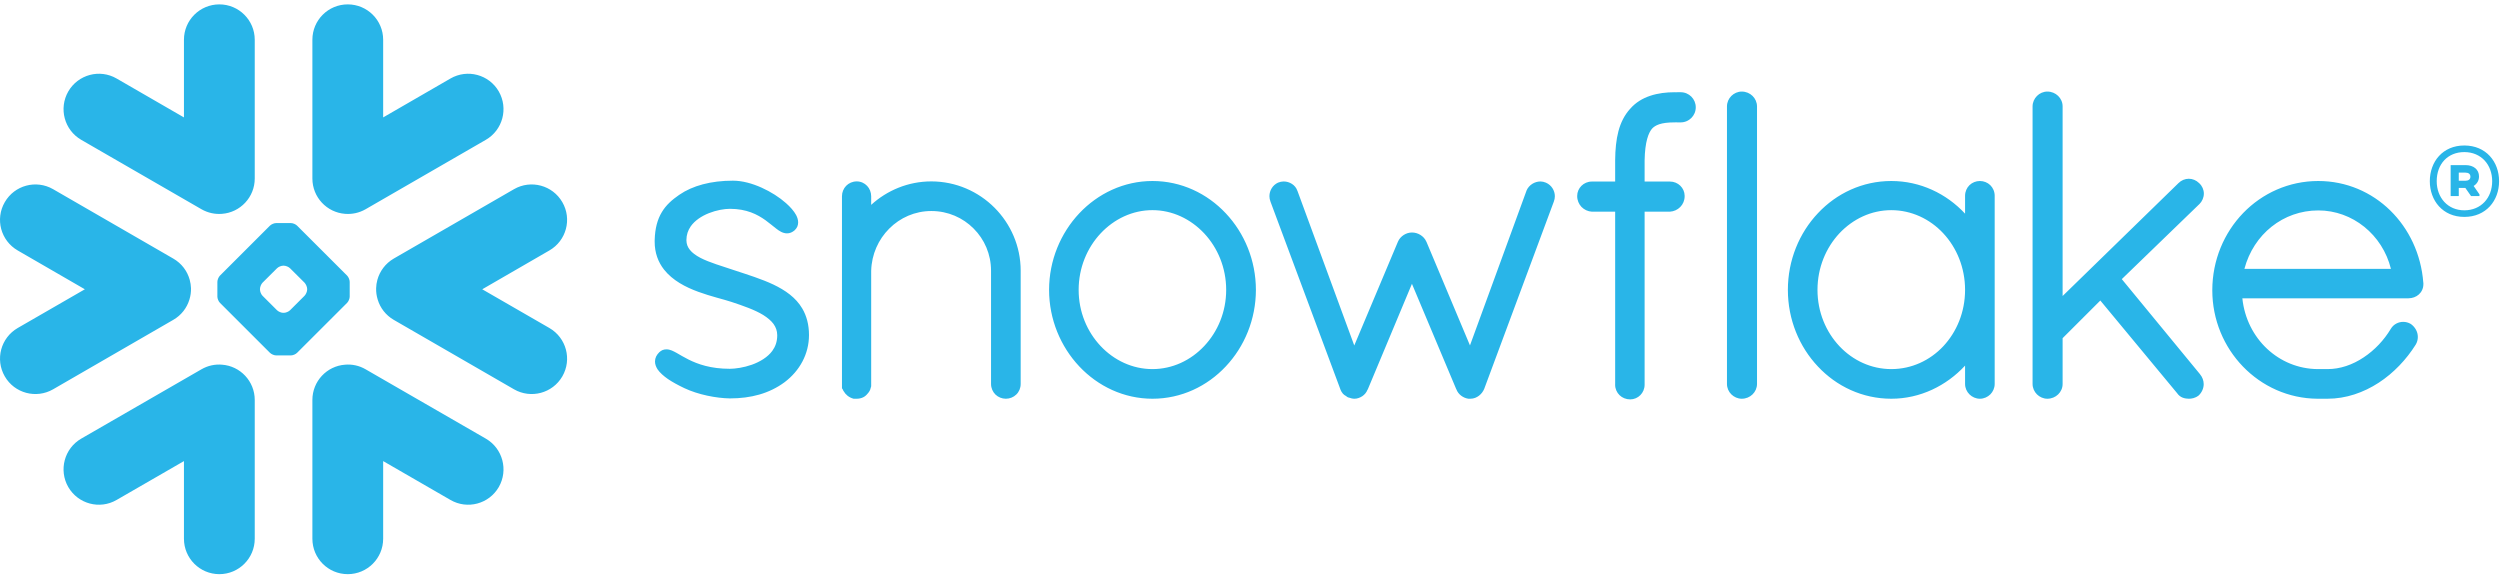 <svg width="174" height="40" viewBox="0 0 174 40" fill="none" xmlns="http://www.w3.org/2000/svg">
<g clip-path="url(#clip0_19519_24570)">
<path fill-rule="evenodd" clip-rule="evenodd" d="M107.594 12.713L107.589 12.71C107.589 12.71 107.586 12.709 107.583 12.709C107.465 12.657 107.336 12.63 107.211 12.63C107.009 12.631 106.816 12.691 106.647 12.797C106.475 12.906 106.33 13.065 106.246 13.263V13.268L102.31 24.041L99.277 16.82L99.272 16.817C99.187 16.615 99.034 16.459 98.861 16.351C98.685 16.242 98.484 16.182 98.271 16.182C98.065 16.182 97.872 16.246 97.702 16.352C97.535 16.461 97.384 16.615 97.299 16.817L97.297 16.82L94.257 24.046L90.3 13.278H90.297C90.228 13.07 90.087 12.907 89.92 12.8C89.75 12.691 89.552 12.631 89.347 12.63C89.216 12.63 89.084 12.657 88.959 12.709H88.953L88.948 12.713C88.579 12.885 88.354 13.254 88.352 13.656C88.352 13.782 88.377 13.908 88.426 14.033H88.425L93.293 27.103V27.108C93.33 27.205 93.384 27.302 93.463 27.396C93.519 27.464 93.603 27.521 93.69 27.568C93.706 27.584 93.731 27.606 93.768 27.629C93.809 27.655 93.862 27.672 93.915 27.681C94.002 27.71 94.117 27.752 94.271 27.752C94.468 27.752 94.651 27.681 94.815 27.576C94.968 27.473 95.105 27.32 95.18 27.122L95.193 27.112L98.271 19.754L101.353 27.082H101.357C101.428 27.278 101.552 27.431 101.697 27.54C101.85 27.655 102.021 27.726 102.203 27.752H102.332C102.455 27.752 102.575 27.729 102.675 27.689C102.781 27.648 102.866 27.595 102.937 27.541C103.103 27.415 103.23 27.242 103.309 27.049V27.045L108.146 14.033C108.193 13.908 108.218 13.784 108.218 13.658C108.217 13.259 107.982 12.879 107.594 12.713ZM85.342 20.175C85.342 18.64 84.753 17.25 83.815 16.246C82.873 15.241 81.596 14.626 80.21 14.626C78.823 14.626 77.543 15.241 76.602 16.246C75.663 17.25 75.074 18.64 75.074 20.175C75.074 21.709 75.663 23.086 76.602 24.083C77.543 25.084 78.823 25.689 80.21 25.689C81.596 25.689 82.877 25.084 83.815 24.083C84.753 23.086 85.342 21.709 85.342 20.175ZM85.315 14.847C86.617 16.228 87.408 18.122 87.411 20.175C87.408 22.229 86.617 24.121 85.315 25.502C84.023 26.881 82.219 27.752 80.213 27.752C78.222 27.752 76.415 26.881 75.118 25.502C73.819 24.121 73.016 22.229 73.016 20.175C73.016 18.122 73.819 16.228 75.118 14.847C76.415 13.47 78.222 12.598 80.213 12.598C82.219 12.598 84.023 13.47 85.315 14.847ZM64.821 12.625C63.207 12.625 61.734 13.254 60.634 14.258V13.658C60.632 13.382 60.53 13.125 60.35 12.936C60.175 12.75 59.916 12.625 59.633 12.625C59.34 12.625 59.075 12.743 58.891 12.934C58.709 13.121 58.601 13.382 58.601 13.658V27.032L58.643 27.075L58.645 27.081C58.656 27.125 58.684 27.174 58.714 27.221C58.854 27.468 59.084 27.656 59.37 27.739L59.41 27.752H59.633C59.781 27.752 59.931 27.721 60.072 27.655C60.191 27.598 60.301 27.506 60.389 27.39L60.393 27.391C60.403 27.381 60.407 27.366 60.419 27.355C60.424 27.354 60.429 27.349 60.432 27.344C60.487 27.273 60.533 27.201 60.561 27.133C60.591 27.052 60.61 26.977 60.624 26.919L60.634 26.881V18.85C60.664 17.701 61.136 16.663 61.894 15.908C62.648 15.153 63.68 14.687 64.821 14.687C65.981 14.687 67.016 15.153 67.766 15.908C68.519 16.66 68.976 17.696 68.976 18.839V26.725C68.976 27.013 69.099 27.28 69.285 27.462C69.476 27.645 69.736 27.752 70.007 27.752C70.283 27.752 70.541 27.645 70.73 27.462C70.923 27.28 71.039 27.013 71.039 26.725V18.839C71.039 15.435 68.259 12.63 64.821 12.625ZM166.409 18.713C165.822 16.335 163.734 14.641 161.351 14.646C158.909 14.646 156.849 16.303 156.211 18.713H166.409ZM168.667 19.687V19.789C168.667 20.074 168.539 20.331 168.345 20.5C168.153 20.67 167.902 20.758 167.633 20.762H156.068C156.362 23.584 158.616 25.668 161.306 25.689H161.988C162.878 25.693 163.745 25.385 164.508 24.876C165.272 24.372 165.933 23.668 166.397 22.892C166.493 22.727 166.631 22.601 166.78 22.523C166.933 22.44 167.097 22.402 167.263 22.402C167.445 22.402 167.627 22.449 167.786 22.545L167.797 22.55L167.809 22.56C168.099 22.773 168.281 23.097 168.281 23.453C168.281 23.635 168.234 23.819 168.134 23.986L168.131 23.992L168.128 23.995C167.481 25.023 166.601 25.96 165.555 26.64C164.506 27.321 163.291 27.752 161.988 27.752H161.294C159.265 27.738 157.431 26.881 156.108 25.51C154.789 24.143 153.976 22.266 153.976 20.204C153.976 18.106 154.796 16.203 156.126 14.825C157.456 13.45 159.304 12.598 161.351 12.598C163.306 12.598 165.061 13.375 166.361 14.647C167.661 15.919 168.511 17.685 168.662 19.673L168.667 19.687ZM121.227 6.373C120.945 6.373 120.687 6.492 120.501 6.678C120.315 6.862 120.197 7.122 120.197 7.404V26.725C120.197 27.007 120.315 27.265 120.501 27.448C120.687 27.631 120.945 27.752 121.227 27.752C121.812 27.752 122.285 27.292 122.288 26.725V7.404C122.285 6.835 121.812 6.373 121.227 6.373ZM53.832 19.807C53 19.414 52.056 19.124 51.114 18.812C50.247 18.519 49.367 18.27 48.74 17.942C48.425 17.774 48.179 17.596 48.02 17.395C47.858 17.195 47.779 16.992 47.774 16.715C47.776 16.335 47.886 16.029 48.072 15.758C48.354 15.353 48.827 15.038 49.344 14.834C49.854 14.63 50.407 14.534 50.803 14.534C51.972 14.535 52.712 14.925 53.279 15.328C53.559 15.531 53.796 15.738 54.02 15.908C54.135 15.996 54.242 16.076 54.366 16.136C54.484 16.195 54.623 16.242 54.774 16.242C54.87 16.242 54.967 16.224 55.055 16.187C55.148 16.149 55.228 16.095 55.306 16.029C55.381 15.958 55.446 15.873 55.491 15.778C55.532 15.681 55.551 15.58 55.551 15.481C55.551 15.298 55.493 15.126 55.409 14.965C55.253 14.682 55.014 14.411 54.708 14.14C54.254 13.736 53.656 13.352 53.011 13.062C52.365 12.772 51.671 12.575 51.011 12.575C49.481 12.575 48.203 12.921 47.275 13.56C46.791 13.894 46.365 14.259 46.064 14.764C45.758 15.27 45.588 15.894 45.566 16.705C45.565 16.741 45.565 16.778 45.565 16.814C45.562 17.602 45.815 18.251 46.214 18.76C46.819 19.526 47.717 19.985 48.599 20.309C49.478 20.634 50.357 20.828 50.912 21.014C51.693 21.274 52.524 21.556 53.129 21.929C53.43 22.12 53.674 22.325 53.84 22.55C54.001 22.782 54.092 23.021 54.095 23.324V23.346C54.094 23.784 53.965 24.128 53.752 24.422C53.43 24.86 52.896 25.182 52.328 25.385C51.763 25.584 51.175 25.668 50.797 25.668C49.462 25.668 48.569 25.346 47.921 25.023C47.596 24.86 47.333 24.7 47.095 24.564C46.977 24.499 46.867 24.44 46.75 24.392C46.636 24.345 46.515 24.315 46.378 24.315C46.294 24.315 46.203 24.329 46.119 24.362C46.034 24.399 45.957 24.449 45.892 24.511C45.803 24.598 45.724 24.695 45.669 24.807C45.615 24.919 45.588 25.037 45.588 25.16C45.588 25.362 45.664 25.546 45.771 25.713C45.94 25.954 46.187 26.17 46.496 26.386C46.814 26.599 47.194 26.808 47.632 27.015C48.603 27.473 49.848 27.713 50.794 27.729H50.797C52.267 27.729 53.537 27.39 54.607 26.602V26.6H54.609C55.655 25.812 56.306 24.641 56.306 23.319C56.306 22.593 56.136 21.977 55.838 21.472C55.389 20.708 54.659 20.204 53.832 19.807ZM136.769 20.175C136.769 18.626 136.184 17.238 135.25 16.236C134.316 15.236 133.036 14.63 131.634 14.627C130.245 14.627 128.968 15.236 128.025 16.236C127.09 17.238 126.497 18.626 126.497 20.175C126.497 21.723 127.09 23.102 128.025 24.096C128.963 25.091 130.245 25.689 131.634 25.689C133.039 25.689 134.32 25.091 135.253 24.099C136.184 23.102 136.769 21.724 136.769 20.175ZM138.521 12.885C138.712 13.07 138.83 13.336 138.83 13.624V26.725C138.83 27.007 138.709 27.265 138.528 27.448C138.341 27.631 138.085 27.752 137.801 27.752C137.518 27.752 137.257 27.631 137.074 27.448C136.889 27.265 136.769 27.007 136.769 26.725V25.447C135.472 26.848 133.65 27.752 131.634 27.752C129.628 27.752 127.822 26.89 126.529 25.51C125.23 24.136 124.436 22.243 124.436 20.175C124.436 18.108 125.23 16.213 126.529 14.838C127.822 13.459 129.628 12.598 131.634 12.598C133.649 12.598 135.472 13.476 136.769 14.871V13.624C136.769 13.336 136.887 13.07 137.078 12.885C137.268 12.704 137.525 12.598 137.801 12.598C138.074 12.598 138.334 12.704 138.521 12.885ZM153.072 14.214C153.277 14.01 153.388 13.741 153.388 13.473C153.388 13.21 153.277 12.947 153.07 12.756H153.072C153.07 12.75 153.065 12.75 153.065 12.75C153.064 12.745 153.061 12.743 153.061 12.743H153.057C152.859 12.548 152.604 12.441 152.34 12.441C152.074 12.441 151.814 12.551 151.616 12.75L143.558 20.602V7.404C143.558 6.835 143.082 6.373 142.497 6.373C142.215 6.373 141.957 6.492 141.772 6.678C141.589 6.862 141.467 7.122 141.467 7.404V26.725C141.467 27.007 141.589 27.265 141.772 27.448C141.957 27.631 142.215 27.752 142.497 27.752C143.082 27.752 143.558 27.292 143.558 26.725V23.537L146.182 20.916L151.531 27.369C151.631 27.518 151.769 27.62 151.904 27.673C152.058 27.732 152.208 27.752 152.342 27.752C152.526 27.752 152.786 27.713 153.015 27.533L153.028 27.526L153.042 27.511C153.256 27.3 153.377 27.019 153.377 26.733C153.377 26.492 153.288 26.246 153.122 26.049V26.046L147.677 19.427L153.067 14.214H153.072ZM116.975 6.419H116.745C116.715 6.419 116.685 6.422 116.654 6.424C116.626 6.422 116.596 6.419 116.566 6.419C115.972 6.419 115.395 6.487 114.856 6.667C114.325 6.843 113.835 7.135 113.455 7.578L113.453 7.576L113.452 7.578V7.579C113.059 8.016 112.801 8.537 112.643 9.13C112.486 9.725 112.421 10.397 112.415 11.159V12.636H110.787C110.221 12.64 109.772 13.092 109.772 13.639C109.769 13.933 109.884 14.204 110.07 14.4C110.257 14.592 110.514 14.718 110.799 14.734H112.415V26.75L112.413 26.778C112.413 27.061 112.531 27.32 112.722 27.506C112.911 27.689 113.176 27.798 113.464 27.798C114.013 27.795 114.463 27.347 114.465 26.778V14.734H116.216C116.498 14.718 116.758 14.6 116.944 14.409C117.135 14.219 117.251 13.951 117.251 13.661V13.621C117.245 13.081 116.793 12.636 116.227 12.636H114.465V11.166C114.476 10.515 114.544 10.028 114.641 9.674C114.736 9.317 114.865 9.093 114.982 8.955C115.095 8.832 115.243 8.73 115.485 8.647C115.727 8.569 116.063 8.518 116.517 8.518H116.571C116.597 8.518 116.626 8.514 116.651 8.514C116.683 8.514 116.712 8.518 116.745 8.518H116.878H116.975C117.557 8.518 118.025 8.049 118.025 7.469C118.025 6.889 117.557 6.419 116.975 6.419ZM13.181 20.858C13.265 20.594 13.3 20.323 13.293 20.055C13.284 19.862 13.259 19.668 13.204 19.474C13.038 18.872 12.646 18.334 12.058 17.996L3.696 13.167C2.516 12.488 1.011 12.892 0.333 14.07C-0.351 15.247 0.053 16.751 1.233 17.432L5.906 20.134L1.233 22.829C0.053 23.512 -0.35 25.015 0.333 26.197C1.011 27.372 2.516 27.774 3.696 27.095L12.058 22.263C12.622 21.939 13.005 21.43 13.181 20.858ZM15.451 25.382C14.97 25.341 14.471 25.442 14.021 25.703L5.653 30.529C4.476 31.21 4.074 32.721 4.753 33.9C5.436 35.075 6.939 35.48 8.115 34.797L12.803 32.092V37.496C12.803 38.858 13.905 39.961 15.268 39.961C16.625 39.961 17.73 38.858 17.73 37.496V27.836C17.73 26.539 16.724 25.473 15.451 25.382ZM24.02 14.883C24.5 14.922 24.998 14.82 25.447 14.562L33.813 9.732C34.992 9.051 35.392 7.546 34.715 6.364C34.035 5.187 32.531 4.783 31.353 5.464L26.668 8.172V2.766C26.668 1.408 25.566 0.305 24.203 0.305C22.84 0.305 21.742 1.408 21.742 2.766V12.426C21.742 13.722 22.744 14.789 24.02 14.883ZM5.653 9.732L14.021 14.562C14.471 14.82 14.97 14.922 15.451 14.883C16.724 14.789 17.73 13.722 17.73 12.426V2.766C17.73 1.408 16.625 0.305 15.268 0.305C13.905 0.305 12.803 1.408 12.803 2.766V8.172L8.115 5.464C6.939 4.783 5.436 5.187 4.753 6.364C4.074 7.546 4.476 9.051 5.653 9.732ZM21.379 20.114C21.379 19.974 21.294 19.778 21.195 19.674L20.188 18.672C20.089 18.573 19.893 18.491 19.753 18.491H19.713C19.573 18.491 19.378 18.573 19.28 18.672L18.273 19.674C18.172 19.778 18.095 19.974 18.095 20.114V20.153C18.095 20.292 18.172 20.486 18.273 20.587L19.28 21.592C19.38 21.691 19.573 21.773 19.713 21.773H19.753C19.893 21.773 20.089 21.691 20.188 21.592L21.195 20.587C21.294 20.486 21.379 20.292 21.379 20.153V20.114ZM24.159 21.078L20.681 24.552C20.582 24.654 20.39 24.737 20.245 24.737H19.992H19.479H19.222C19.081 24.737 18.886 24.654 18.785 24.552L15.309 21.078C15.21 20.98 15.129 20.783 15.129 20.645V20.388V19.874V19.62C15.129 19.479 15.21 19.282 15.309 19.183L18.785 15.709C18.886 15.607 19.081 15.526 19.222 15.526H19.479H19.992H20.245C20.387 15.526 20.582 15.607 20.681 15.709L24.159 19.183C24.258 19.282 24.339 19.479 24.339 19.62V19.874V20.388V20.645C24.339 20.783 24.258 20.98 24.159 21.078ZM33.813 30.529L25.447 25.703C24.998 25.442 24.5 25.341 24.02 25.382C22.744 25.473 21.742 26.539 21.742 27.836V37.496C21.742 38.858 22.84 39.961 24.203 39.961C25.566 39.961 26.668 38.858 26.668 37.496V32.092L31.353 34.797C32.53 35.48 34.035 35.075 34.715 33.9C35.392 32.721 34.992 31.21 33.813 30.529ZM38.237 17.432L33.564 20.134L38.237 22.829C39.417 23.512 39.821 25.015 39.138 26.197C38.457 27.372 36.951 27.774 35.775 27.095L27.407 22.263C26.849 21.939 26.462 21.43 26.29 20.858C26.208 20.594 26.17 20.323 26.179 20.055C26.184 19.862 26.212 19.668 26.266 19.474C26.433 18.872 26.826 18.335 27.407 17.996L35.775 13.167C36.951 12.488 38.457 12.892 39.138 14.07C39.821 15.247 39.417 16.751 38.237 17.432ZM173.936 12.612C173.936 13.966 173.029 15.097 171.515 15.097C170.011 15.097 169.115 13.956 169.115 12.612C169.115 11.257 170.011 10.126 171.515 10.126C173.029 10.126 173.936 11.257 173.936 12.612ZM173.456 12.612C173.456 11.46 172.688 10.585 171.515 10.585C170.363 10.585 169.595 11.417 169.595 12.612C169.595 13.753 170.363 14.638 171.515 14.638C172.688 14.638 173.456 13.764 173.456 12.612ZM170.565 11.492H171.6C172.165 11.492 172.539 11.801 172.539 12.281C172.539 12.58 172.389 12.804 172.165 12.942L172.571 13.529V13.646H171.984L171.589 13.081H171.131V13.646H170.565V11.492ZM171.589 12.014H171.131V12.58H171.589C171.803 12.58 171.941 12.484 171.941 12.302C171.941 12.11 171.813 12.014 171.589 12.014Z" fill="#29B5E8"/>
</g>
<defs>
<clipPath id="clip0_19519_24570">
<rect width="174" height="40" fill="white"/>
</clipPath>
</defs>
</svg>
